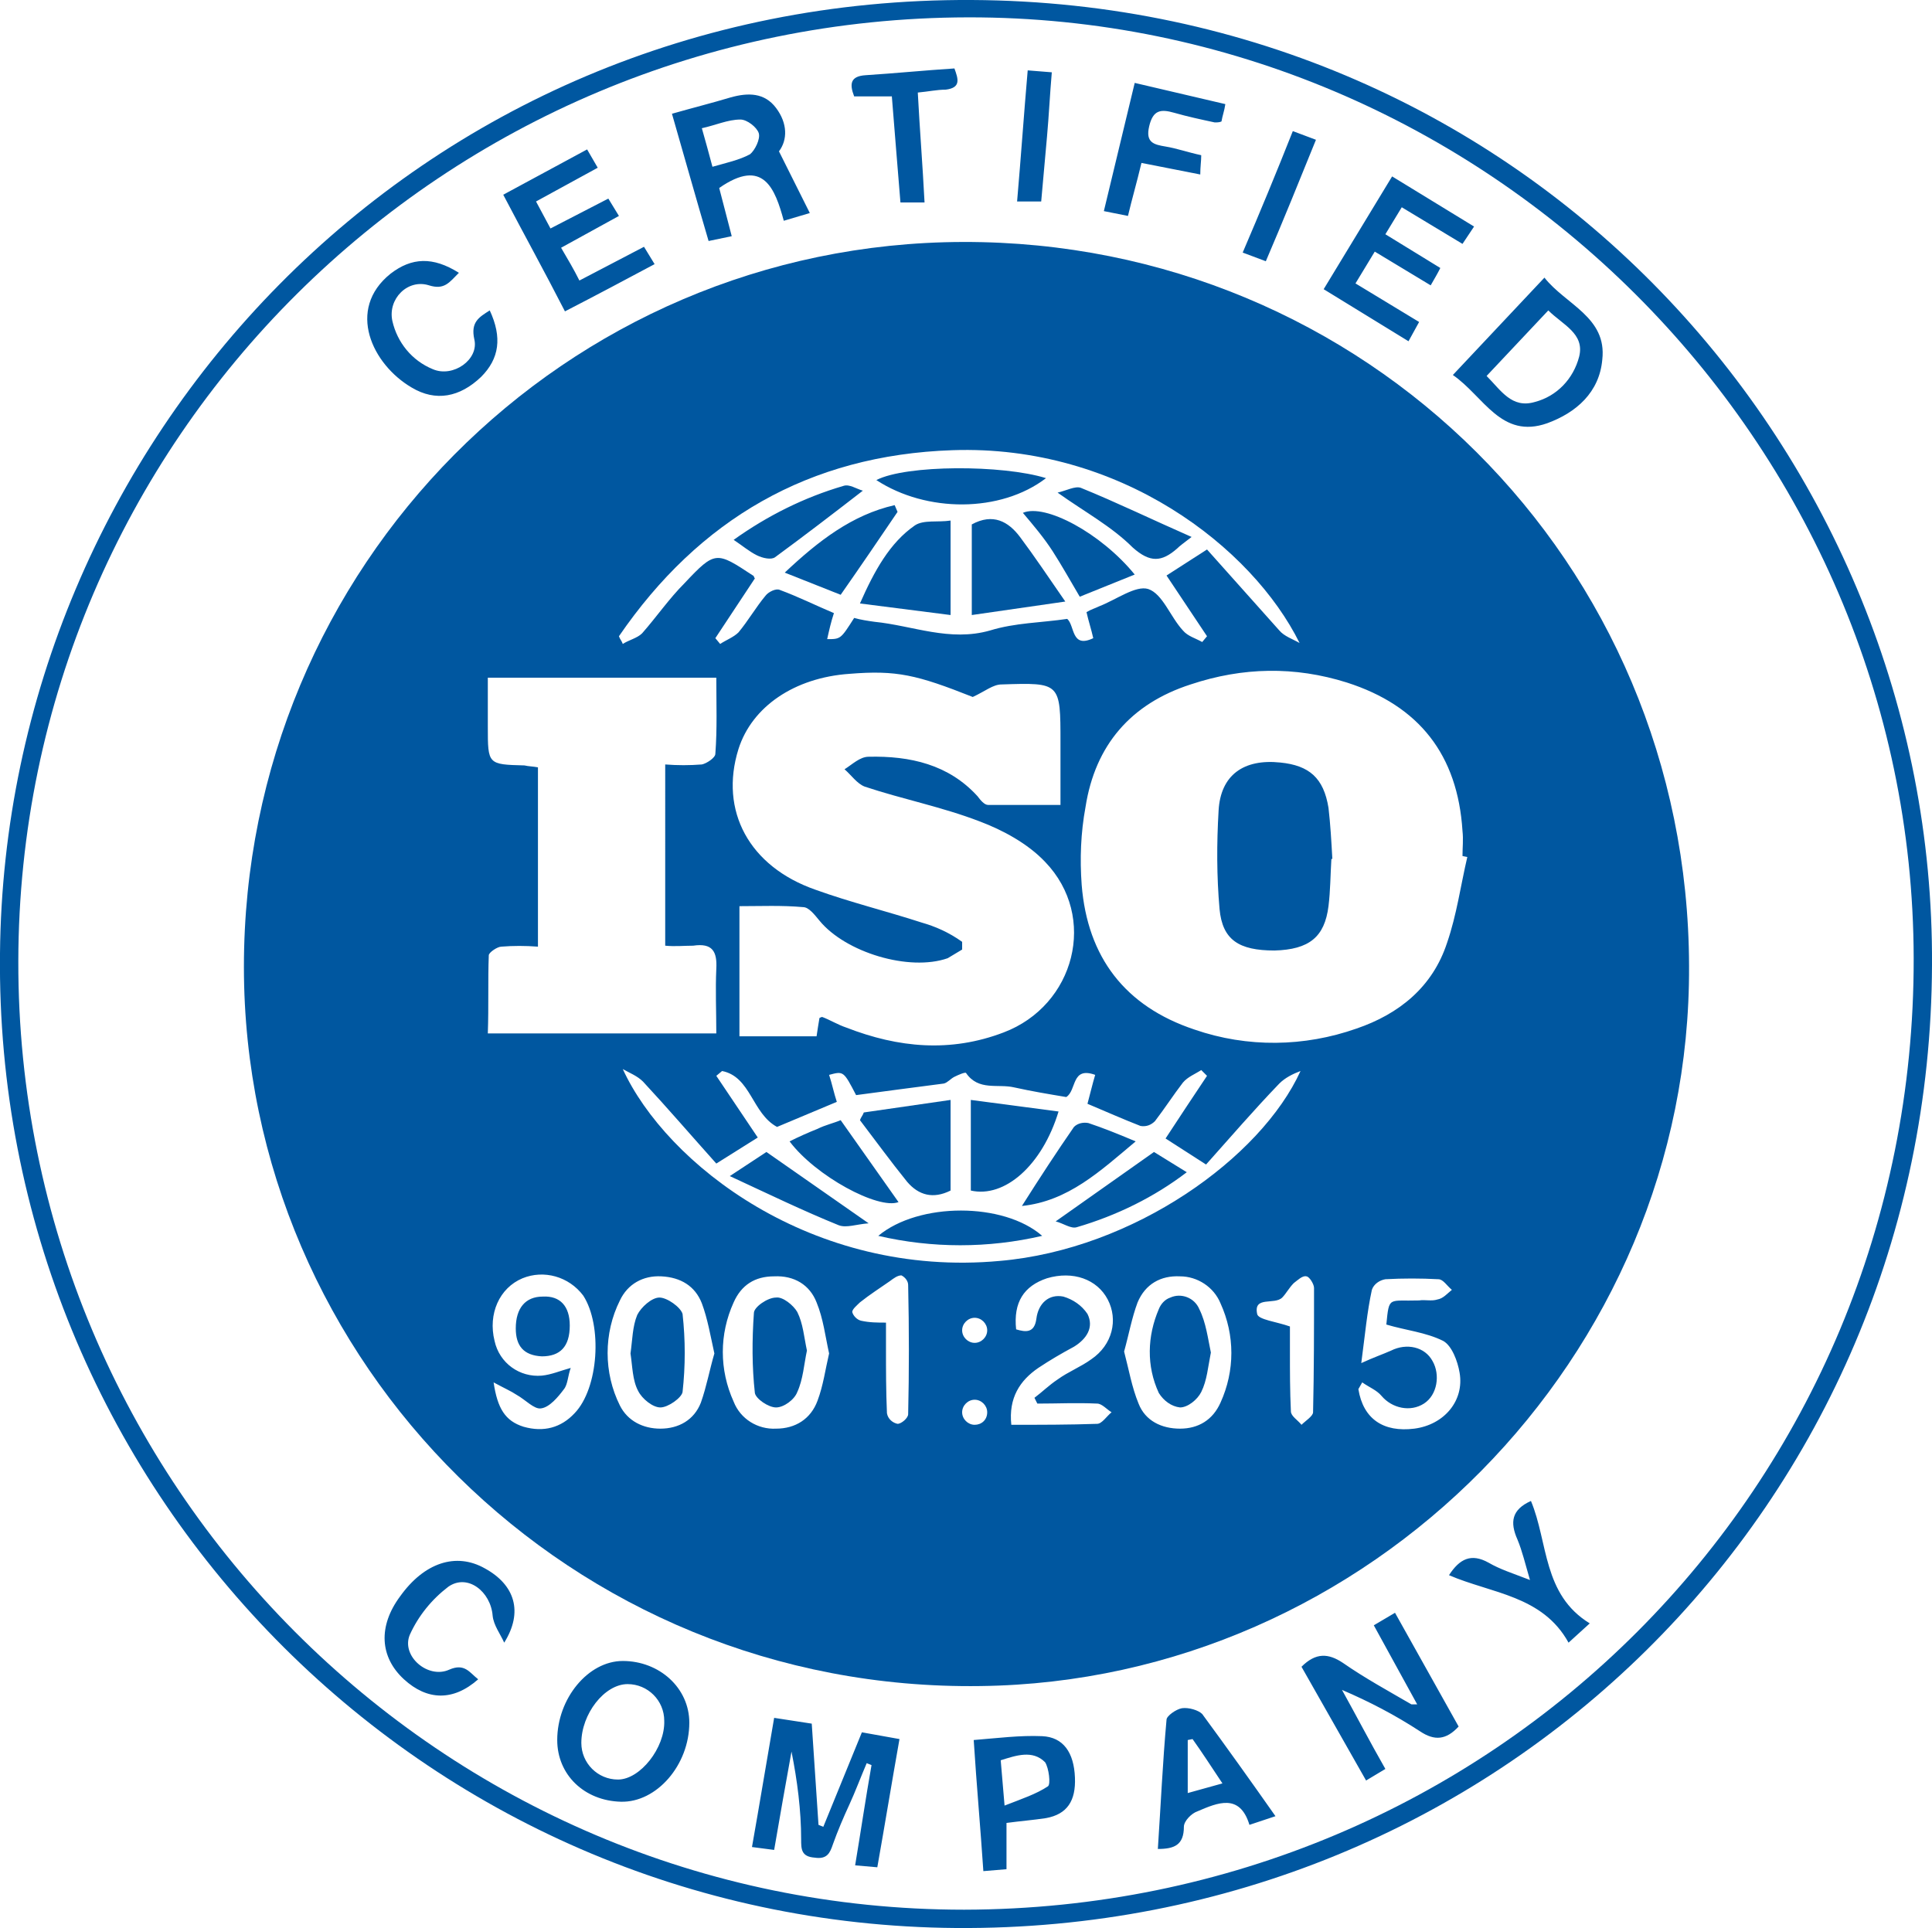 <?xml version="1.0" encoding="utf-8"?>
<!-- Generator: Adobe Illustrator 19.0.0, SVG Export Plug-In . SVG Version: 6.00 Build 0)  -->
<svg version="1.1" id="图层_1" xmlns="http://www.w3.org/2000/svg" xmlns:xlink="http://www.w3.org/1999/xlink" x="0px" y="0px"
	 viewBox="-197 320.9 200.4 200" style="enable-background:new -197 320.9 200.4 200;" xml:space="preserve">
<style type="text/css">
	.st0{fill:#0057A0;}
</style>
<path class="st0" d="M-96.2,320.9c-57.6-0.3-100.3,46-100.8,98.9c-0.6,55.3,43.8,100.7,99.2,101.1c56.2,0.4,101-44,101.2-99.9
	C3.7,368-38.6,321.2-96.2,320.9z M-97,519c-54.2,0-98.2-44.1-98.1-98.4c0.1-54.1,44.1-97.8,98.5-97.9c53.8-0.1,98,44,98.1,97.6
	C1.6,475.1-42.2,518.9-97,519z"/>
<path class="st0" d="M-111.6,510.4l-0.5-0.2l-0.7-10.5l-3.9-0.6c-0.8,4.6-1.5,8.9-2.3,13.4l2.3,0.3c0.6-3.5,1.2-6.9,1.8-10.2
	c0.6,3,1,6.1,1,9.1c0,1,0,1.8,1.4,1.9c1.3,0.2,1.6-0.5,1.9-1.4c0.5-1.4,1.1-2.8,1.7-4.1s1.2-2.9,1.8-4.3l0.5,0.2
	c-0.6,3.4-1.1,6.8-1.7,10.4l2.3,0.2c0.8-4.5,1.5-8.8,2.3-13.3l-3.9-0.7L-111.6,510.4z M-121.1,345.4c-0.5-1.9-0.9-3.5-1.3-5
	c4.6-3.2,5.8,0.1,6.7,3.4l2.7-0.8l-3.2-6.4c0.9-1.2,0.9-2.9-0.3-4.5c-1.2-1.6-2.9-1.6-4.7-1.1c-2,0.6-4,1.1-6.1,1.7
	c1.3,4.5,2.5,8.8,3.8,13.2L-121.1,345.4z M-120.2,333.3c0.7,0,1.7,0.8,1.9,1.4c0.2,0.6-0.4,1.8-0.9,2.2c-1.1,0.6-2.5,0.9-3.9,1.3
	c-0.4-1.5-0.7-2.6-1.1-4C-122.8,333.9-121.5,333.3-120.2,333.3z M-54.5,489.5l4.5,8.2c-0.5,0-0.6,0-0.6,0c-2.4-1.4-4.8-2.7-7.1-4.3
	c-1.5-1-2.8-1.1-4.3,0.4l6.7,11.8l2-1.2c-1.6-2.8-3-5.5-4.5-8.2c2.8,1.2,5.5,2.6,8.1,4.3c1.5,1,2.7,0.9,4-0.5l-6.6-11.8L-54.5,489.5
	z M-132.4,493.2c-3.6,0-6.8,3.9-6.8,8.2c0,3.6,2.8,6.3,6.6,6.4c3.7,0.1,7.1-3.8,7.1-8.2C-125.5,496-128.6,493.2-132.4,493.2
	L-132.4,493.2z M-132.9,505.5c-2.1,0-3.8-1.7-3.8-3.8c0-3,2.4-6.1,4.8-6.1c2.1,0,3.8,1.7,3.8,3.8l0,0
	C-128,502.2-130.6,505.5-132.9,505.5z M-36.5,364.8c3-1.1,5.4-3.2,5.7-6.6c0.5-4.4-3.8-5.7-6-8.5l-9.5,10.1
	C-43.1,362-41.3,366.5-36.5,364.8z M-36.4,353.1c1.5,1.5,3.8,2.4,3.2,4.8c-0.6,2.3-2.3,4.1-4.6,4.7c-2.4,0.7-3.5-1.2-5-2.7
	L-36.4,353.1z M-129.1,348.3l-1.1-1.8l-6.7,3.5c-0.6-1.2-1.2-2.2-1.9-3.4l6-3.3l-1.1-1.8l-6,3.1l-1.5-2.8l6.4-3.5
	c-0.4-0.7-0.7-1.2-1.1-1.9l-8.7,4.7c2.2,4.2,4.3,8,6.4,12.1C-135.1,351.5-132.1,349.9-129.1,348.3z M-49.8,354.3l-6.6-4l2-3.3
	l5.8,3.5c0.4-0.7,0.7-1.2,1-1.8l-5.7-3.5c0.6-1,1.1-1.8,1.7-2.8l6.3,3.8l1.2-1.8l-8.5-5.2l-7.1,11.7l8.8,5.4L-49.8,354.3z
	 M-74.4,498.1c-0.6,0.1-1.6,0.8-1.6,1.2c-0.4,4.4-0.6,8.9-0.9,13.4c1.7,0,2.7-0.4,2.7-2.3c0-0.6,0.8-1.4,1.4-1.6
	c2.1-0.9,4.4-1.9,5.4,1.4l2.7-0.9c-2.6-3.7-5.1-7.2-7.6-10.6C-72.7,498.3-73.7,498-74.4,498.1L-74.4,498.1z M-73.8,506.9v-5.5
	l0.5-0.1c1,1.4,1.9,2.8,3.1,4.6L-73.8,506.9z M-88.9,501c-2.3-0.1-4.6,0.2-7.1,0.4c0.3,4.7,0.7,9.1,1,13.6l2.4-0.2V510
	c1.5-0.2,2.8-0.3,4.1-0.5c2.2-0.4,3.1-1.8,3-4.2C-85.6,502.7-86.7,501.1-88.9,501L-88.9,501z M-88.3,506.2c-1.2,0.8-2.7,1.3-4.5,2
	l-0.4-4.7c1.6-0.5,3.3-1.1,4.6,0.2C-88.2,504.3-88,506-88.3,506.2z M-146.7,483.6c-3-1.7-6.3-0.6-8.8,2.9c-2.3,3.1-2.1,6.3,0.4,8.6
	c2.4,2.2,5.1,2.3,7.7,0c-0.9-0.7-1.4-1.7-3-1c-2.2,1-5-1.4-4.1-3.6c0.9-2,2.3-3.7,4-5c2-1.4,4.4,0.5,4.6,3c0.1,1,0.8,1.9,1.2,2.8
	C-142.7,488.1-143.6,485.3-146.7,483.6L-146.7,483.6z M-154.3,361.1c2.5,1.5,5,1,7.2-1.1c1.9-1.9,2.2-4.1,0.9-6.9
	c-1.1,0.7-2,1.2-1.6,3c0.5,2.1-2.2,4-4.3,3.1c-2.2-0.9-3.7-2.8-4.2-5c-0.5-2.3,1.6-4.4,3.8-3.7c1.6,0.5,2.1-0.3,3.1-1.3
	c-2.7-1.7-4.9-1.6-7.1,0.1C-161.1,353-158.4,358.7-154.3,361.1z M-78.6,337.8l6.1,1.2c0-0.8,0.1-1.4,0.1-2c-1.4-0.3-2.5-0.7-3.7-0.9
	c-1.2-0.2-2.1-0.4-1.7-2.1s1.2-1.8,2.6-1.4s2.8,0.7,4.2,1c0.2,0,0.5,0,0.7-0.1c0.1-0.6,0.3-1.1,0.4-1.8l-9.4-2.2l-3.2,13.3l2.5,0.5
	C-79.6,341.6-79.1,339.9-78.6,337.8z M-38.2,476.6c-2,0.9-2.2,2.2-1.4,4c0.5,1.2,0.8,2.5,1.3,4.2c-1.8-0.7-3.1-1.1-4.3-1.8
	c-1.8-1-3-0.4-4.1,1.3c4.4,1.9,9.7,2.1,12.4,7l2.2-2C-37,486.3-36.4,480.9-38.2,476.6L-38.2,476.6z M-104.5,330.8
	c0.3,3.8,0.6,7.4,0.9,11.1h2.5c-0.2-3.9-0.5-7.6-0.7-11.4c1.1-0.1,2-0.3,2.9-0.3c1.6-0.2,1.3-1.1,0.9-2.2c-3.1,0.2-6.1,0.5-9.2,0.7
	c-1.6,0.1-1.7,0.9-1.2,2.2h3.9V330.8z M-60.5,335.4l-2.4-0.9c-1.7,4.3-3.4,8.4-5.2,12.6l2.4,0.9C-63.9,343.8-62.2,339.6-60.5,335.4z
	 M-88.4,335.1c0.2-2.2,0.3-4.4,0.5-6.7l-2.5-0.2c-0.4,4.6-0.7,9-1.1,13.6h2.5C-88.8,339.5-88.6,337.3-88.4,335.1z M-64.2,400
	c-3.8-0.4-6.2,1.3-6.4,5c-0.2,3.4-0.2,6.8,0.1,10.2c0.3,3.2,2,4.3,5.7,4.3c3.6-0.1,5.2-1.4,5.6-4.6c0.2-1.6,0.2-3.3,0.3-4.9h0.1
	c-0.1-1.8-0.2-3.6-0.4-5.3C-59.7,401.6-61.2,400.3-64.2,400L-64.2,400z M-98.4,444.4V435l-9,1.3c-0.1,0.3-0.3,0.5-0.4,0.8
	c1.6,2.1,3.2,4.3,4.9,6.4C-101.7,444.9-100.2,445.3-98.4,444.4z M-87.2,436.2l-9.1-1.2v9.4C-92.8,445.2-88.9,441.8-87.2,436.2z
	 M-105.9,449.1c5.6,1.3,11.4,1.3,17,0C-92.9,445.6-101.7,445.6-105.9,449.1z M-79.2,439.3c-1.9-0.8-3.4-1.4-4.9-1.9
	c-0.5-0.1-1.1,0-1.5,0.4c-1.8,2.6-3.5,5.2-5.4,8.2C-86.2,445.5-82.9,442.4-79.2,439.3z M-103.8,445.6l-6-8.5
	c-0.7,0.3-1.6,0.5-2.4,0.9c-1,0.4-1.9,0.8-2.9,1.3C-112.4,442.9-105.9,446.4-103.8,445.6z M-121.3,442.9c4.1,1.9,7.6,3.6,11.3,5.1
	c0.8,0.3,1.8-0.1,3.1-0.2l-10.6-7.4L-121.3,442.9z M-87.5,447.6c0.8,0.2,1.6,0.8,2.2,0.6c4.1-1.2,8-3.1,11.4-5.7l-3.4-2.1
	L-87.5,447.6z M-107.8,383.5l9.4,1.2v-9.8c-1.3,0.2-2.8-0.1-3.7,0.5C-104.7,377.2-106.3,380.1-107.8,383.5z M-96.2,375.3v9.4
	l9.7-1.4c-1.8-2.6-3.2-4.7-4.7-6.7C-92.4,375-94,374.1-96.2,375.3z M-88.5,370.5c-4.5-1.4-14.5-1.4-17.6,0.2
	C-100.9,374.1-93.2,374.1-88.5,370.5z M-104.2,373.3c-4.4,1-7.9,3.7-11.4,7l5.8,2.3c2.1-3,4-5.8,5.9-8.6L-104.2,373.3z M-90.9,374.1
	c1.1,1.3,2.2,2.6,3.1,4s1.8,3,2.8,4.7l5.7-2.3C-82.8,376.2-88.6,373.1-90.9,374.1z M-116.6,378.7c3-2.2,6-4.5,9.1-6.9
	c-0.7-0.2-1.4-0.7-2-0.5c-4.1,1.2-7.9,3.1-11.4,5.6c0.9,0.6,1.6,1.2,2.4,1.6C-117.9,378.8-117,379-116.6,378.7z M-74.9,377.8
	c0.3-0.3,0.6-0.5,1.5-1.2c-4.1-1.8-7.8-3.6-11.5-5.1c-0.6-0.2-1.5,0.3-2.4,0.5c2.8,2,5.6,3.5,7.8,5.7
	C-77.7,379.3-76.5,379.2-74.9,377.8z M-140.7,455.4c-1.8,0-2.8,1.2-2.8,3.3c0,1.8,0.8,2.8,2.7,2.9c1.9,0,2.9-1,2.9-3.2
	C-137.9,456.4-138.9,455.3-140.7,455.4z M-116.5,455.5c-0.9,0-2.3,1-2.3,1.6c-0.2,2.8-0.2,5.6,0.1,8.3c0.1,0.6,1.4,1.5,2.2,1.5
	c0.8,0,1.9-0.8,2.2-1.6c0.6-1.3,0.7-2.9,1-4.3c-0.3-1.4-0.4-2.8-1-4C-114.7,456.3-115.8,455.4-116.5,455.5z M-128.6,455.5
	c-0.8,0-1.9,1-2.3,1.8c-0.5,1.2-0.5,2.6-0.7,4c0.2,1.3,0.2,2.8,0.8,3.9c0.4,0.8,1.5,1.7,2.3,1.7s2.2-1,2.3-1.6
	c0.3-2.7,0.3-5.4,0-8.1C-126.4,456.5-127.8,455.5-128.6,455.5z M-76.8,456.7c-1.2,2.8-1.3,5.9,0,8.7c0.5,0.8,1.3,1.4,2.2,1.5
	c0.8,0,1.8-0.8,2.2-1.6c0.6-1.2,0.7-2.6,1-4.1c-0.3-1.4-0.5-3.1-1.2-4.5c-0.5-1.2-1.9-1.7-3-1.2C-76.2,455.7-76.6,456.2-76.8,456.7
	L-76.8,456.7z"/>
<path class="st0" d="M-97.1,346c-41.3,0.1-74.6,33.7-74.6,75.2c0,41,33.9,75.2,76.4,74.6c40.3-0.5,73.7-34.1,73.5-74.7
	C-21.9,379.2-55.4,345.9-97.1,346L-97.1,346z M-98.2,367.6c17.4-0.6,31.1,10.1,36,20c-0.7-0.4-1.6-0.7-2.1-1.3
	c-2.5-2.8-5-5.6-7.5-8.4l-4.2,2.7l4.2,6.3l-0.5,0.6c-0.7-0.4-1.5-0.6-2-1.2c-1.3-1.4-2.1-3.8-3.6-4.3c-1.3-0.4-3.3,1.1-5.1,1.8
	c-0.4,0.2-0.8,0.3-1.3,0.6c0.2,0.9,0.5,1.8,0.7,2.7c-2.3,1.1-1.9-1.3-2.7-2c-2.7,0.4-5.4,0.4-8,1.2c-4.2,1.2-8-0.5-12-0.9
	c-0.7-0.1-1.4-0.2-2.1-0.4c-1.4,2.2-1.4,2.2-2.8,2.2c0.2-0.9,0.4-1.8,0.7-2.7c-1.9-0.8-3.7-1.7-5.6-2.4c-0.4-0.2-1.2,0.2-1.5,0.6
	c-1,1.2-1.8,2.6-2.8,3.8c-0.5,0.5-1.3,0.8-1.9,1.2l-0.5-0.6c1.4-2.1,2.7-4.1,4.1-6.2c-0.1-0.1-0.1-0.3-0.2-0.3
	c-3.8-2.5-3.9-2.6-7.1,0.8c-1.6,1.6-2.9,3.5-4.4,5.2c-0.5,0.5-1.4,0.7-2,1.1c-0.1-0.3-0.3-0.5-0.4-0.8
	C-124.5,374.8-113.1,368.1-98.2,367.6L-98.2,367.6z M-101.4,416.6c-3.7-1.2-7.4-2.1-11-3.4c-6.9-2.4-10-8.2-8-14.6
	c1.4-4.4,5.8-7.4,11.5-7.8c4.9-0.4,7,0.1,12.8,2.4c1.3-0.6,2.1-1.3,3-1.3c6.1-0.2,6.1-0.2,6.1,6v6.5c-2.6,0-5.1,0-7.5,0
	c-0.4,0-0.8-0.5-1.1-0.9c-3-3.3-7-4.2-11.3-4.1c-0.9,0-1.7,0.8-2.5,1.3c0.7,0.6,1.3,1.5,2.1,1.8c3.9,1.3,8,2.1,11.9,3.6
	c2.4,0.9,5,2.3,6.8,4.2c5.5,5.7,3.1,14.9-4.3,17.7c-5.5,2.1-10.9,1.6-16.3-0.5c-0.9-0.3-1.7-0.8-2.5-1.1c-0.1,0-0.1,0-0.3,0.1
	c-0.1,0.6-0.2,1.2-0.3,1.9h-8v-13.5c2.2,0,4.4-0.1,6.6,0.1c0.6,0,1.2,0.8,1.7,1.4c2.7,3.3,9.3,5.3,13.3,3.9c0.5-0.3,1-0.6,1.5-0.9
	v-0.8C-98.6,417.6-100,417-101.4,416.6z M-146.3,420c0-0.3,0.9-0.9,1.3-0.9c1.2-0.1,2.5-0.1,3.8,0v-18.6c-0.5-0.1-1-0.1-1.4-0.2
	c-3.8-0.1-3.8-0.1-3.8-4v-5.1h23.7c0,2.7,0.1,5.3-0.1,7.9c0,0.4-0.9,1-1.4,1.1c-1.3,0.1-2.5,0.1-3.8,0V419c1,0.1,2,0,2.9,0
	c2-0.3,2.5,0.6,2.4,2.4c-0.1,2.2,0,4.4,0,6.7h-23.7C-146.3,425.3-146.4,422.6-146.3,420z M-137.4,467.5c-1.4,1.5-3.2,2-5.3,1.4
	c-1.9-0.6-2.7-1.9-3.1-4.6c1.1,0.6,1.8,0.9,2.4,1.3c0.9,0.5,1.8,1.5,2.5,1.4c0.9-0.1,1.8-1.2,2.4-2c0.4-0.5,0.4-1.4,0.7-2.2
	c-1.1,0.3-2,0.7-3,0.8c-2.3,0.2-4.4-1.3-4.9-3.6c-0.7-2.8,0.5-5.5,2.9-6.5c2.2-0.9,4.8-0.2,6.3,1.8
	C-134.5,458.4-134.9,464.9-137.4,467.5L-137.4,467.5z M-124.3,466.4c-0.7,1.8-2.3,2.7-4.2,2.7c-1.8,0-3.4-0.8-4.2-2.4
	c-1.7-3.4-1.7-7.5,0-10.9c0.8-1.7,2.4-2.6,4.3-2.5c2,0.1,3.5,1,4.2,2.8c0.6,1.6,0.9,3.4,1.3,5.2C-123.4,463-123.7,464.7-124.3,466.4
	z M-112.2,466.2c-0.7,1.9-2.3,2.9-4.3,2.9c-1.9,0.1-3.7-1-4.4-2.8c-1.5-3.3-1.5-7,0-10.3c0.8-1.8,2.2-2.7,4.2-2.7
	c2.1-0.1,3.7,0.9,4.4,2.7c0.7,1.7,0.9,3.5,1.3,5.3C-111.4,463-111.6,464.6-112.2,466.2L-112.2,466.2z M-102.8,467.6
	c0,0.4-0.7,1-1.1,1c-0.5-0.1-1-0.5-1.1-1.1c-0.1-2.3-0.1-4.5-0.1-6.8v-2.6c-0.9,0-1.7,0-2.6-0.2c-0.4-0.1-0.8-0.5-0.9-0.9
	c0-0.3,0.5-0.7,0.8-1c1-0.8,2.1-1.5,3.1-2.2c0.4-0.3,0.8-0.6,1.2-0.6c0.4,0.2,0.7,0.6,0.7,1C-102.7,458.8-102.7,463.2-102.8,467.6z
	 M-95.9,468.7c-0.7,0-1.3-0.6-1.3-1.3s0.6-1.3,1.3-1.3s1.3,0.6,1.3,1.3l0,0C-94.6,468.2-95.2,468.7-95.9,468.7L-95.9,468.7
	L-95.9,468.7z M-95.9,460.2c-0.7,0-1.3-0.6-1.3-1.3s0.6-1.3,1.3-1.3s1.3,0.6,1.3,1.3l0,0C-94.6,459.6-95.2,460.2-95.9,460.2
	L-95.9,460.2L-95.9,460.2z M-89.4,466.5c2.1,0,4.1-0.1,6.2,0c0.5,0,1,0.6,1.5,0.9c-0.5,0.4-1,1.2-1.5,1.2c-2.9,0.1-5.8,0.1-8.9,0.1
	c-0.3-2.8,0.9-4.6,2.8-5.9c1.2-0.8,2.4-1.5,3.7-2.2c1.3-0.8,2.1-2,1.4-3.4c-0.6-0.9-1.5-1.5-2.5-1.8c-1.5-0.3-2.6,0.7-2.8,2.3
	c-0.2,1.5-1.1,1.4-2.1,1.1c-0.3-2.8,0.8-4.5,3.2-5.3c2.7-0.8,5.2,0.1,6.3,2.2c1.1,2.1,0.5,4.7-1.7,6.2c-1.1,0.8-2.4,1.3-3.5,2.1
	c-0.9,0.6-1.6,1.3-2.4,1.9L-89.4,466.5z M-70.4,466.4c-0.8,1.8-2.3,2.7-4.2,2.7c-1.9,0-3.6-0.8-4.3-2.6c-0.7-1.7-1-3.5-1.5-5.4
	c0.5-1.8,0.8-3.5,1.4-5.1c0.8-1.9,2.4-2.8,4.4-2.7c1.8,0,3.5,1.1,4.2,2.8C-68.9,459.4-68.9,463.1-70.4,466.4L-70.4,466.4z
	 M-93.3,451.7c-19.5,1.8-34.6-10.1-39.1-19.9c0.7,0.4,1.5,0.7,2.1,1.3c2.6,2.8,5,5.6,7.6,8.5l4.3-2.7l-4.3-6.4l0.6-0.5
	c3,0.6,3.1,4.4,5.7,5.8l6.2-2.6c-0.3-0.9-0.5-1.9-0.8-2.8c1.5-0.4,1.5-0.4,2.8,2.1c3-0.4,6-0.8,9.1-1.2c0.4-0.1,0.7-0.5,1.1-0.7
	s1.1-0.5,1.2-0.4c1.3,1.9,3.3,1.1,5,1.5c1.8,0.4,3.6,0.7,5.4,1c1.1-0.7,0.5-3.2,3-2.3c-0.3,1-0.5,1.9-0.8,3c1.9,0.8,3.7,1.6,5.5,2.3
	c0.6,0.1,1.1-0.1,1.5-0.5c1-1.3,1.9-2.7,2.9-4c0.5-0.6,1.3-0.9,1.9-1.3l0.6,0.6c-1.4,2.1-2.8,4.2-4.3,6.5l4.2,2.7
	c2.5-2.8,5-5.7,7.6-8.4c0.6-0.6,1.4-1,2.2-1.3C-66.2,441-79.4,450.5-93.3,451.7L-93.3,451.7z M-60.8,467.4c0,0.4-0.8,0.9-1.2,1.3
	c-0.4-0.5-1.1-0.9-1.1-1.4c-0.1-2.1-0.1-4.1-0.1-6.2v-2.6c-1.4-0.5-3.3-0.7-3.4-1.3c-0.4-1.9,1.8-0.9,2.6-1.7c0.4-0.4,0.7-1,1.2-1.5
	c0.4-0.3,0.9-0.8,1.3-0.7c0.3,0,0.8,0.8,0.8,1.2C-60.7,458.8-60.7,463.1-60.8,467.4L-60.8,467.4z M-50.3,469.1
	c-3.2,0.4-5.3-1-5.8-4.1l0.4-0.7c0.7,0.5,1.5,0.8,2,1.4c1.1,1.3,3,1.7,4.4,0.8s1.7-3,0.9-4.4c-0.8-1.5-2.7-1.9-4.3-1.1
	c-0.9,0.4-1.8,0.7-3.1,1.3c0.4-3,0.6-5.3,1.1-7.6c0.2-0.6,0.8-1,1.4-1.1c1.8-0.1,3.7-0.1,5.5,0c0.5,0,0.9,0.7,1.4,1.1
	c-0.5,0.4-0.9,0.9-1.5,1c-0.6,0.2-1.3,0-1.9,0.1c-3.2,0.1-3.1-0.5-3.4,2.5c2,0.6,4.1,0.8,5.9,1.7c0.9,0.5,1.5,2.1,1.7,3.3
	C-45.1,466.2-47.2,468.7-50.3,469.1z M-46.9,418.7c-1.5,4.6-5,7.4-9.4,8.9c-5.4,1.9-11.3,2-16.8,0.1c-7.2-2.4-11.1-7.5-11.7-15
	c-0.2-2.7-0.1-5.4,0.4-8.1c1-6.4,4.7-10.7,10.9-12.7c5.4-1.8,10.8-1.9,16.2-0.2c7.5,2.4,11.5,7.5,12,15.4c0.1,0.9,0,1.7,0,2.6
	l0.5,0.1C-45.5,412.8-45.9,415.8-46.9,418.7L-46.9,418.7z"/>
</svg>
